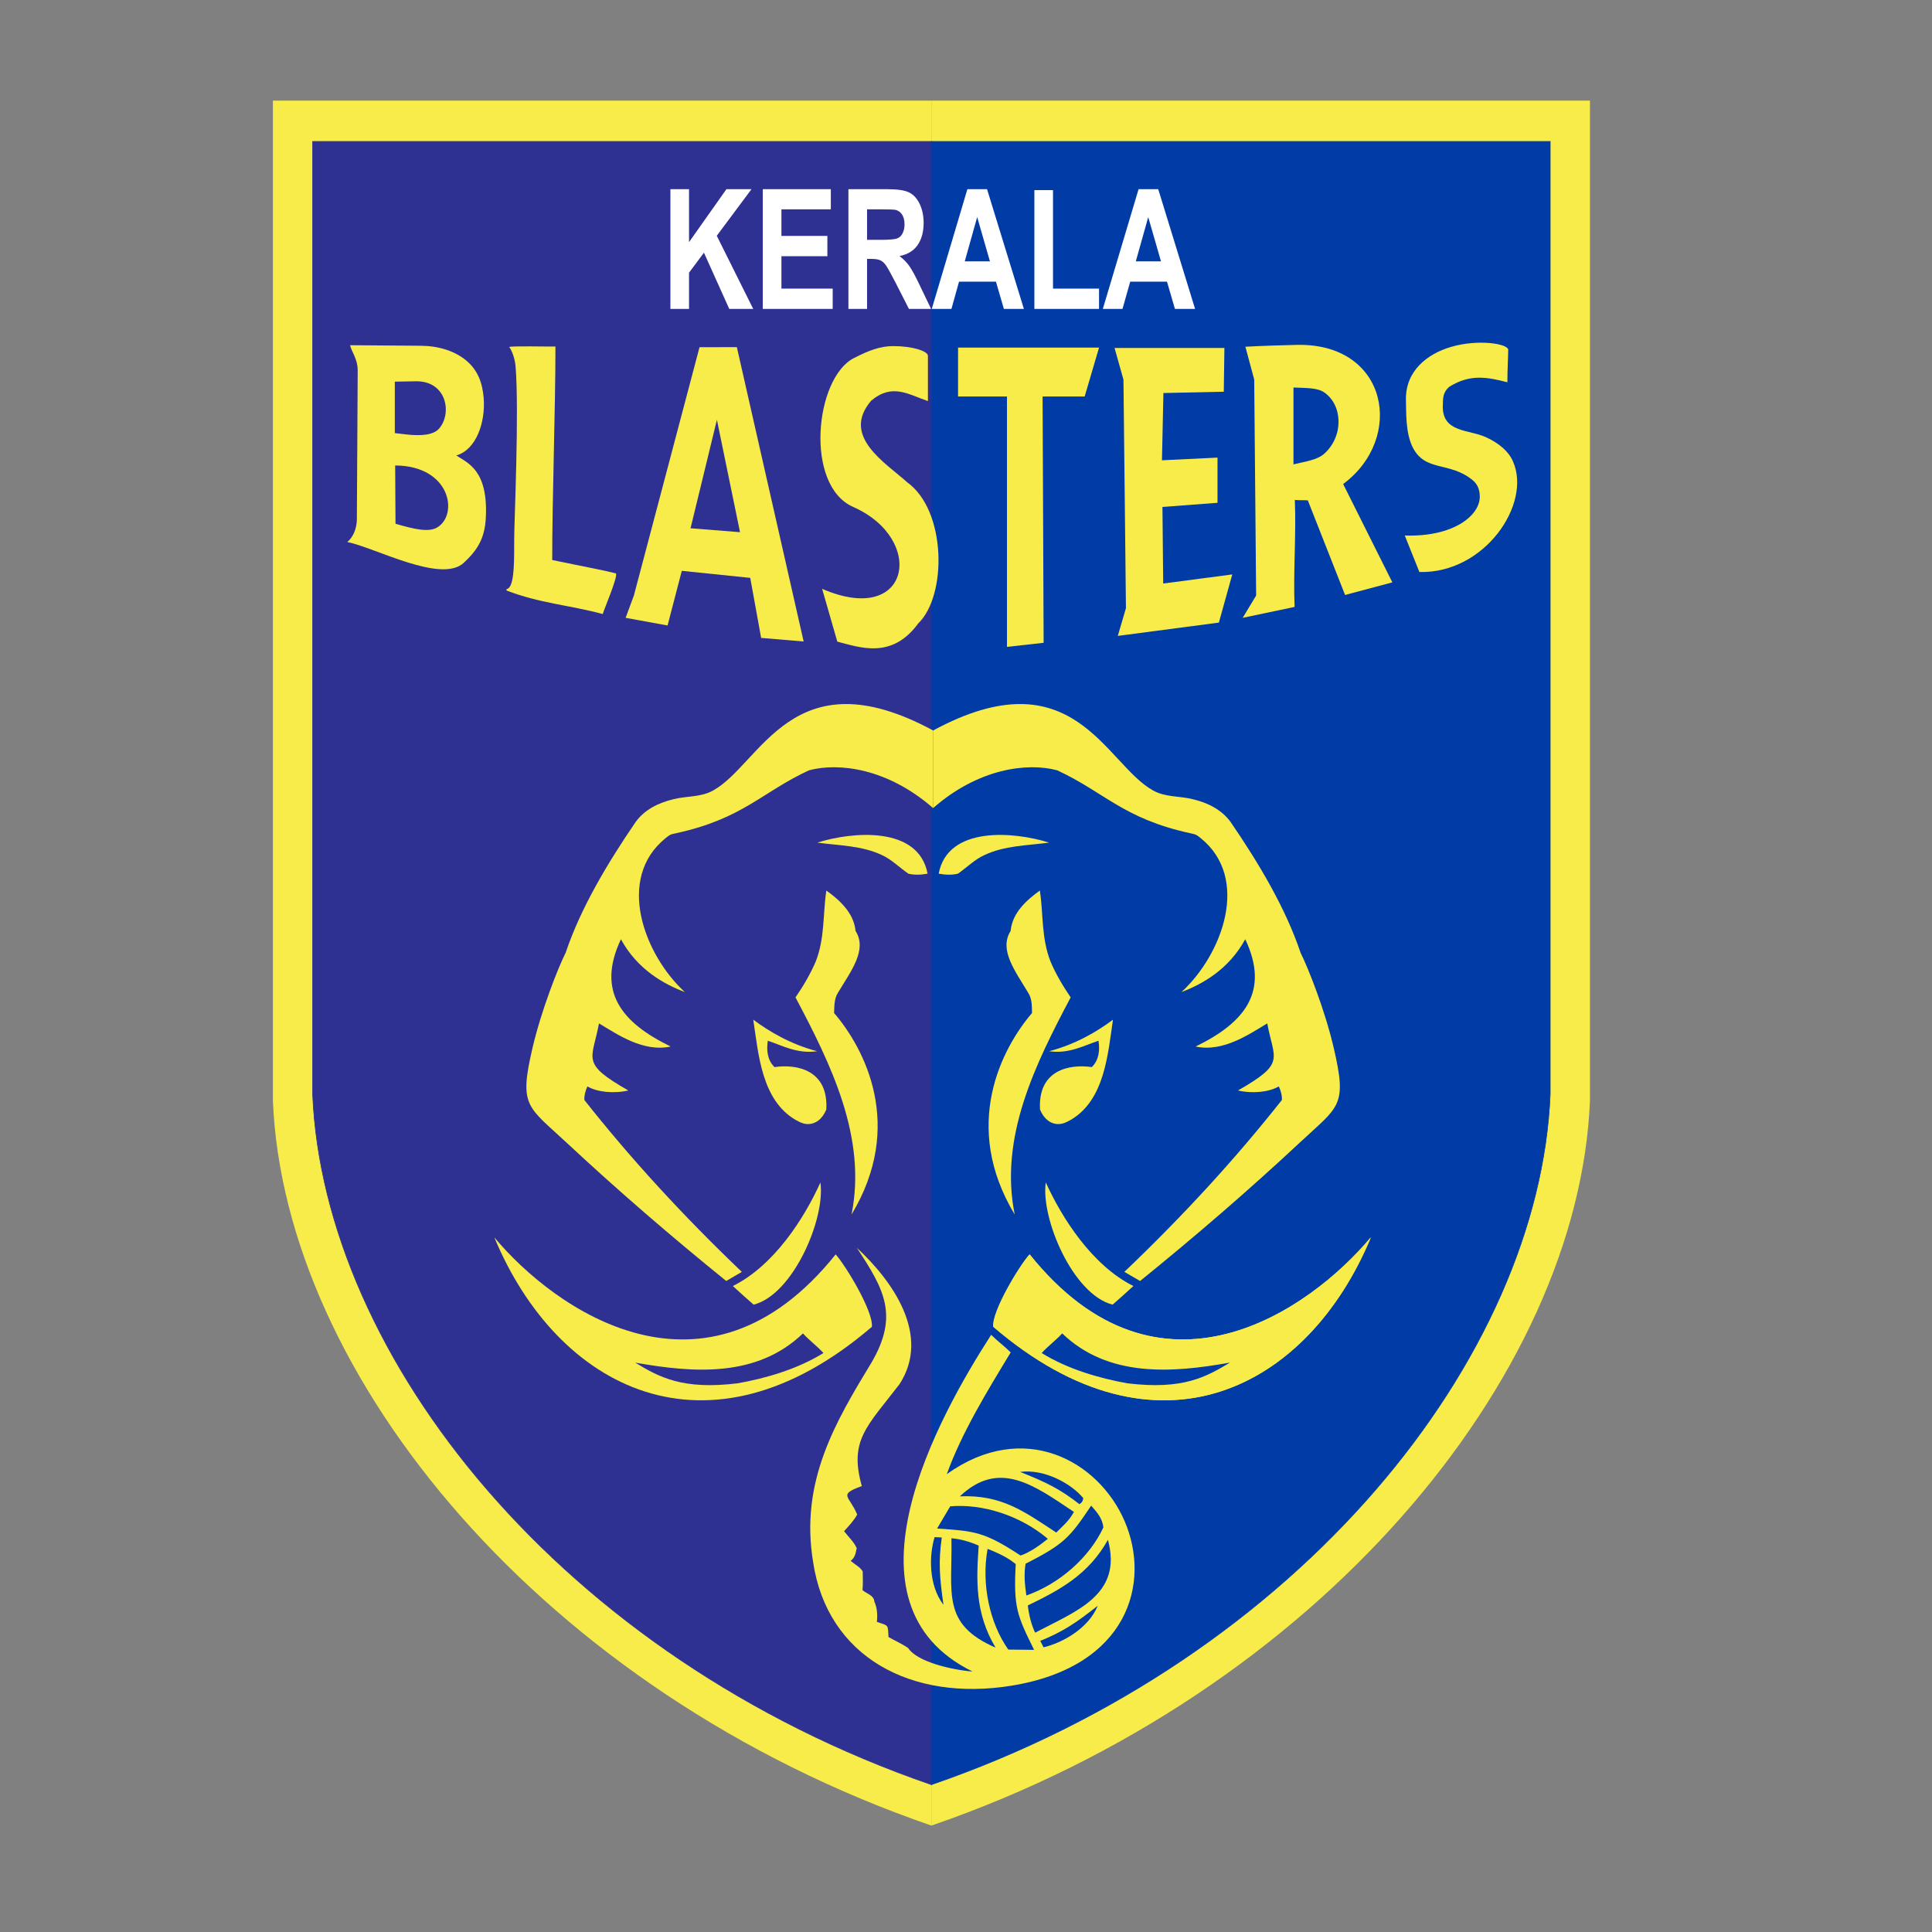 <svg width="28" height="28" viewBox="0 0 28 28" fill="none" xmlns="http://www.w3.org/2000/svg">
<rect x="0" y="0" width="28" height="28" fill="#808080" stroke="none"/>
<path fill-rule="evenodd" clip-rule="evenodd" d="M3.955 15.951V1.458H13.499C13.499 9.792 13.499 18.125 13.499 26.458C7.883 24.524 4.119 19.952 3.955 15.951Z" fill="#F8EC4A"/>
<path fill-rule="evenodd" clip-rule="evenodd" d="M23.043 15.951V1.458H13.498C13.498 9.792 13.498 18.125 13.498 26.458C19.115 24.524 22.88 19.952 23.043 15.951Z" fill="#F8EC4A"/>
<path fill-rule="evenodd" clip-rule="evenodd" d="M4.531 15.856V2.05H13.499C13.499 9.989 13.499 17.928 13.499 25.865C8.149 24.022 4.688 19.668 4.531 15.856Z" fill="#2E3192"/>
<path d="M4.531 15.856V2.05H13.499C13.499 9.989 13.499 17.928 13.499 25.865C8.149 24.022 4.688 19.668 4.531 15.856Z" stroke="#2E3192" stroke-width="0.009"/>
<path fill-rule="evenodd" clip-rule="evenodd" d="M22.467 15.856V2.05H13.498C13.498 9.989 13.498 17.927 13.498 25.865C18.849 24.022 22.311 19.668 22.467 15.856Z" fill="#013CA6"/>
<path d="M22.467 15.856V2.05H13.498C13.498 9.989 13.498 17.927 13.498 25.865C18.849 24.022 22.311 19.668 22.467 15.856Z" stroke="#013CA6" stroke-width="0.009"/>
<path fill-rule="evenodd" clip-rule="evenodd" d="M5.074 5.003L6.097 5.011C6.352 5.013 6.585 5.083 6.755 5.223C6.925 5.365 6.992 5.547 7.01 5.771C7.037 6.115 6.906 6.516 6.613 6.601C6.776 6.71 7.075 6.81 7.041 7.499C7.027 7.805 6.917 7.975 6.722 8.156C6.395 8.461 5.442 7.938 5.033 7.855C5.099 7.804 5.172 7.685 5.172 7.519C5.174 6.907 5.184 5.74 5.184 5.367C5.184 5.198 5.089 5.088 5.074 5.003ZM5.732 7.591C5.993 7.666 6.207 7.719 6.333 7.646C6.647 7.466 6.537 6.751 5.727 6.746L5.732 7.591ZM5.722 6.277L5.886 6.296C6.092 6.319 6.28 6.31 6.366 6.209C6.555 5.987 6.473 5.517 6.023 5.526L5.722 5.531V6.277Z" fill="#F8EC4A"/>
<path d="M7.452 7.811C7.452 7.58 7.526 5.956 7.472 5.31C7.461 5.17 7.401 5.051 7.38 5.03C7.38 5.011 7.962 5.025 8.05 5.022C8.05 5.94 8.003 7.19 8.003 8.116C8.506 8.221 8.774 8.269 8.927 8.311C8.956 8.361 8.759 8.818 8.735 8.899C8.253 8.769 7.818 8.743 7.341 8.558C7.341 8.551 7.341 8.545 7.341 8.538C7.446 8.524 7.452 8.211 7.452 7.92C7.452 7.884 7.452 7.847 7.452 7.811Z" fill="#F8EC4A"/>
<path fill-rule="evenodd" clip-rule="evenodd" d="M11.647 9.297L11.031 9.245L10.873 8.375L9.881 8.273L9.675 9.065L9.067 8.954L9.187 8.63L10.138 5.032L10.679 5.031L11.647 9.297ZM10.725 7.713L10.39 6.084L10.008 7.656L10.725 7.713Z" fill="#F8EC4A"/>
<path fill-rule="evenodd" clip-rule="evenodd" d="M13.448 5.813C13.448 5.583 13.448 5.272 13.448 5.157C13.448 5.088 13.223 5.016 12.947 5.016C12.76 5.016 12.596 5.076 12.373 5.191C11.811 5.48 11.656 7.035 12.365 7.347C13.422 7.813 13.198 9.089 11.915 8.534C11.989 8.789 12.061 9.044 12.135 9.299C12.464 9.383 12.925 9.559 13.308 9.035C13.727 8.631 13.718 7.4 13.148 6.99C12.828 6.702 12.186 6.321 12.626 5.807C12.93 5.552 13.158 5.713 13.448 5.813Z" fill="#F8EC4A"/>
<path fill-rule="evenodd" clip-rule="evenodd" d="M21.846 5.54C21.846 5.368 21.858 5.155 21.858 5.07C21.858 4.982 21.428 4.912 21.035 5.026C20.686 5.126 20.366 5.376 20.376 5.798C20.381 5.963 20.367 6.267 20.473 6.481C20.656 6.844 21.002 6.684 21.338 6.955C21.422 7.021 21.445 7.109 21.446 7.195C21.45 7.472 21.062 7.785 20.359 7.761C20.433 7.95 20.497 8.101 20.571 8.29C21.515 8.315 22.2 7.307 21.928 6.689C21.865 6.541 21.726 6.426 21.546 6.341C21.291 6.218 20.887 6.28 20.911 5.86C20.915 5.783 20.904 5.692 21.005 5.605C21.309 5.416 21.555 5.466 21.846 5.54Z" fill="#F8EC4A"/>
<path fill-rule="evenodd" clip-rule="evenodd" d="M15.11 5.746L15.125 9.316L14.594 9.375V5.746H13.885V5.038H15.928L15.72 5.746H15.11Z" fill="#F8EC4A"/>
<path fill-rule="evenodd" clip-rule="evenodd" d="M17.665 9.023L16.2 9.216L16.318 8.814L16.282 5.502L16.153 5.043H17.745L17.736 5.677L16.861 5.696L16.84 6.671L17.645 6.632V7.287L16.847 7.347L16.858 8.457L17.859 8.325L17.665 9.023Z" fill="#F8EC4A"/>
<path fill-rule="evenodd" clip-rule="evenodd" d="M18.049 5.025C18.091 5.183 18.134 5.341 18.177 5.5C18.186 6.544 18.195 7.587 18.205 8.631C18.14 8.739 18.075 8.846 18.01 8.954C18.261 8.901 18.511 8.849 18.762 8.796C18.742 8.274 18.786 7.767 18.766 7.245C18.85 7.254 18.87 7.245 18.954 7.252C19.134 7.71 19.314 8.166 19.494 8.623C19.723 8.561 19.951 8.501 20.179 8.44C19.941 7.965 19.704 7.49 19.466 7.015C20.363 6.35 20.118 4.977 18.805 4.998C18.606 5.002 18.292 5.012 18.049 5.025Z" fill="#F8EC4A"/>
<path fill-rule="evenodd" clip-rule="evenodd" d="M18.746 5.616C18.746 5.987 18.746 6.359 18.746 6.73C18.922 6.687 19.087 6.669 19.194 6.574C19.477 6.317 19.459 5.869 19.19 5.686C19.087 5.617 18.932 5.625 18.746 5.616Z" fill="#013CA6"/>
<path fill-rule="evenodd" clip-rule="evenodd" d="M9.716 4.477V2.742H9.986V3.509L10.528 2.742H10.891L10.388 3.417L10.916 4.477H10.569L10.202 3.662L9.986 3.952V4.477H9.716ZM11.055 4.477V2.742H12.041V3.034H11.325V3.419H11.991V3.713H11.325V4.183H12.068V4.477H11.055ZM12.296 4.477V2.742H12.863C13.005 2.742 13.109 2.757 13.173 2.788C13.238 2.819 13.289 2.874 13.328 2.954C13.366 3.034 13.386 3.126 13.386 3.228C13.386 3.358 13.358 3.466 13.299 3.551C13.24 3.636 13.153 3.688 13.036 3.711C13.094 3.754 13.141 3.803 13.179 3.856C13.216 3.909 13.268 4.003 13.331 4.138L13.494 4.477H13.173L12.98 4.098C12.91 3.963 12.863 3.878 12.838 3.843C12.813 3.808 12.785 3.784 12.756 3.772C12.728 3.758 12.683 3.752 12.62 3.752H12.566V4.477H12.296ZM12.566 3.476H12.765C12.894 3.476 12.974 3.468 13.006 3.454C13.039 3.441 13.064 3.416 13.081 3.381C13.1 3.346 13.109 3.302 13.109 3.251C13.109 3.192 13.096 3.144 13.073 3.108C13.049 3.073 13.015 3.049 12.973 3.04C12.95 3.037 12.885 3.034 12.776 3.034H12.566V3.476ZM14.839 4.477H14.549L14.434 4.082H13.899L13.789 4.477H13.504L14.02 2.742H14.305L14.839 4.477ZM14.347 3.788L14.162 3.146L13.982 3.788H14.347ZM14.991 4.477V2.755H15.261V4.183H15.928V4.477H14.991ZM17.32 4.477H17.028L16.913 4.082H16.38L16.268 4.477H15.983L16.501 2.742H16.786L17.32 4.477ZM16.826 3.788L16.641 3.146L16.461 3.788H16.826Z" fill="white"/>
<path fill-rule="evenodd" clip-rule="evenodd" d="M10.751 18.433C10.676 18.477 10.6 18.521 10.525 18.565C9.725 17.918 8.941 17.241 8.222 16.57C7.639 16.026 7.518 16.041 7.719 15.181C7.847 14.637 8.087 14.028 8.198 13.808C8.413 13.168 8.796 12.521 9.215 11.909C9.338 11.741 9.531 11.637 9.763 11.582C9.956 11.534 10.156 11.556 10.334 11.457C11.031 11.073 11.486 9.484 13.524 10.587C13.524 10.962 13.524 11.337 13.524 11.712C12.865 11.135 12.156 11.048 11.724 11.164C11.037 11.483 10.768 11.864 9.801 12.075C9.715 12.094 9.715 12.092 9.645 12.148C8.924 12.732 9.331 13.831 9.925 14.378C9.623 14.263 9.238 14.052 8.999 13.612C8.637 14.378 9.02 14.827 9.72 15.167C9.318 15.254 8.936 14.983 8.681 14.832C8.582 15.364 8.408 15.405 9.106 15.804C8.889 15.854 8.652 15.826 8.513 15.745C8.483 15.811 8.466 15.876 8.469 15.942C9.142 16.794 9.897 17.618 10.751 18.433Z" fill="#F8EC4A"/>
<path fill-rule="evenodd" clip-rule="evenodd" d="M11.89 17.137C11.658 17.653 11.219 18.342 10.621 18.638C10.695 18.707 10.842 18.838 10.922 18.908C11.495 18.763 11.964 17.662 11.89 17.137Z" fill="#F8EC4A"/>
<path fill-rule="evenodd" clip-rule="evenodd" d="M11.845 12.212C12.164 12.255 12.491 12.254 12.785 12.394C12.922 12.457 13.031 12.569 13.165 12.662C13.242 12.682 13.342 12.681 13.443 12.662C13.312 11.964 12.347 12.053 11.845 12.212Z" fill="#F8EC4A"/>
<path fill-rule="evenodd" clip-rule="evenodd" d="M11.843 15.235C11.558 15.278 11.331 15.15 11.128 15.083C11.106 15.218 11.121 15.366 11.225 15.465C11.55 15.418 12.01 15.507 11.975 16.082C11.911 16.232 11.815 16.282 11.732 16.29C11.653 16.297 11.595 16.266 11.528 16.229C11.037 15.94 10.992 15.275 10.917 14.778C11.143 14.947 11.46 15.136 11.843 15.235Z" fill="#F8EC4A"/>
<path fill-rule="evenodd" clip-rule="evenodd" d="M11.822 13.936C11.742 14.122 11.636 14.3 11.529 14.455C12.038 15.417 12.567 16.48 12.341 17.602C13.116 16.315 12.532 15.199 12.088 14.681C12.093 14.581 12.088 14.481 12.142 14.391C12.338 14.066 12.572 13.766 12.399 13.491C12.374 13.222 12.153 13.034 11.976 12.906C11.924 13.25 11.957 13.59 11.822 13.936Z" fill="#F8EC4A"/>
<path fill-rule="evenodd" clip-rule="evenodd" d="M12.418 18.085C12.936 18.563 13.496 19.352 13.036 20.061C12.565 20.674 12.303 20.873 12.49 21.537C12.139 21.666 12.308 21.672 12.423 21.95C12.376 22.037 12.3 22.117 12.233 22.191C12.295 22.273 12.381 22.351 12.416 22.438C12.401 22.506 12.393 22.575 12.328 22.621C12.387 22.672 12.472 22.715 12.503 22.775C12.505 22.865 12.508 22.953 12.5 23.046C12.565 23.1 12.666 23.12 12.672 23.213C12.712 23.297 12.72 23.405 12.708 23.505C12.882 23.566 12.866 23.537 12.877 23.725C12.972 23.779 13.079 23.827 13.162 23.885C13.293 24.087 13.802 24.202 14.095 24.225C12.091 23.244 13.595 20.539 14.365 19.345C14.467 19.447 14.545 19.498 14.648 19.6C14.304 20.166 13.936 20.769 13.722 21.364C14.834 20.569 15.92 21.167 16.299 22.046C16.685 22.943 16.348 24.155 14.661 24.43C13.205 24.667 11.988 24.011 11.784 22.636C11.592 21.474 12.106 20.611 12.633 19.743C13.027 19.064 12.815 18.685 12.418 18.085Z" fill="#F8EC4A"/>
<path fill-rule="evenodd" clip-rule="evenodd" d="M16.295 18.433C16.371 18.477 16.446 18.521 16.523 18.565C17.323 17.918 18.107 17.241 18.826 16.57C19.408 16.026 19.529 16.041 19.328 15.181C19.201 14.637 18.959 14.028 18.849 13.808C18.634 13.168 18.252 12.521 17.832 11.909C17.708 11.741 17.517 11.637 17.284 11.582C17.09 11.534 16.892 11.556 16.713 11.457C16.016 11.073 15.561 9.484 13.523 10.587C13.523 10.962 13.523 11.337 13.523 11.712C14.181 11.135 14.891 11.048 15.322 11.164C16.01 11.483 16.279 11.864 17.247 12.075C17.332 12.094 17.333 12.092 17.403 12.148C18.123 12.732 17.717 13.831 17.123 14.378C17.424 14.263 17.808 14.052 18.047 13.612C18.41 14.378 18.027 14.827 17.328 15.167C17.728 15.254 18.112 14.983 18.366 14.832C18.465 15.364 18.639 15.405 17.942 15.804C18.158 15.854 18.395 15.826 18.534 15.745C18.563 15.811 18.582 15.876 18.578 15.942C17.905 16.794 17.15 17.618 16.295 18.433Z" fill="#F8EC4A"/>
<path fill-rule="evenodd" clip-rule="evenodd" d="M15.156 17.136C15.39 17.653 15.829 18.341 16.426 18.638C16.353 18.706 16.205 18.838 16.125 18.908C15.551 18.763 15.082 17.661 15.156 17.136Z" fill="#F8EC4A"/>
<path fill-rule="evenodd" clip-rule="evenodd" d="M15.204 12.212C14.885 12.255 14.557 12.254 14.263 12.394C14.126 12.457 14.016 12.569 13.883 12.662C13.805 12.682 13.704 12.681 13.604 12.662C13.736 11.964 14.701 12.053 15.204 12.212Z" fill="#F8EC4A"/>
<path fill-rule="evenodd" clip-rule="evenodd" d="M15.204 15.235C15.489 15.278 15.717 15.15 15.92 15.083C15.942 15.218 15.927 15.366 15.823 15.465C15.497 15.418 15.038 15.507 15.073 16.082C15.137 16.232 15.233 16.282 15.315 16.29C15.395 16.297 15.453 16.266 15.52 16.229C16.011 15.94 16.056 15.275 16.13 14.778C15.905 14.947 15.588 15.136 15.204 15.235Z" fill="#F8EC4A"/>
<path fill-rule="evenodd" clip-rule="evenodd" d="M15.225 13.936C15.304 14.122 15.411 14.3 15.517 14.455C15.008 15.417 14.478 16.48 14.706 17.602C13.931 16.315 14.515 15.199 14.957 14.681C14.954 14.581 14.959 14.481 14.903 14.391C14.709 14.066 14.475 13.766 14.647 13.491C14.671 13.222 14.893 13.034 15.071 12.906C15.122 13.25 15.09 13.59 15.225 13.936Z" fill="#F8EC4A"/>
<path fill-rule="evenodd" clip-rule="evenodd" d="M7.164 17.933C8.042 18.984 10.228 20.53 12.111 18.18C12.255 18.339 12.659 19.005 12.636 19.229C10.26 21.267 8.078 20.129 7.164 17.933Z" fill="#F8EC4A"/>
<path fill-rule="evenodd" clip-rule="evenodd" d="M10.69 20.048C9.889 20.146 9.554 19.958 9.205 19.748C10.052 19.899 10.969 19.967 11.637 19.325C11.727 19.425 11.844 19.509 11.934 19.609C11.557 19.843 11.098 19.976 10.69 20.048Z" fill="#2E3192"/>
<path fill-rule="evenodd" clip-rule="evenodd" d="M19.87 17.933C18.993 18.984 16.807 20.53 14.925 18.18C14.781 18.339 14.376 19.005 14.399 19.229C16.775 21.267 18.956 20.129 19.87 17.933Z" fill="#F8EC4A"/>
<path fill-rule="evenodd" clip-rule="evenodd" d="M19.864 17.933C18.987 18.984 16.802 20.531 14.919 18.18C14.775 18.339 14.37 19.006 14.394 19.229C16.769 21.267 18.951 20.129 19.864 17.933Z" fill="#F8EC4A"/>
<path fill-rule="evenodd" clip-rule="evenodd" d="M16.339 20.048C17.142 20.145 17.476 19.958 17.825 19.748C16.98 19.899 16.062 19.966 15.394 19.325C15.303 19.425 15.187 19.509 15.097 19.609C15.474 19.843 15.933 19.975 16.339 20.048Z" fill="#013CA6"/>
<path fill-rule="evenodd" clip-rule="evenodd" d="M14.184 22.4C14.049 22.341 13.912 22.303 13.789 22.294C13.804 23.089 13.639 23.535 14.429 23.879C14.129 23.379 14.149 22.904 14.184 22.4Z" fill="#013CA6"/>
<path fill-rule="evenodd" clip-rule="evenodd" d="M14.896 23.267C14.913 23.415 14.949 23.551 15.002 23.662C15.594 23.349 16.274 23.117 16.057 22.316C15.773 22.826 15.35 23.047 14.896 23.267Z" fill="#013CA6"/>
<path fill-rule="evenodd" clip-rule="evenodd" d="M13.771 21.831C13.707 21.938 13.645 22.046 13.581 22.153C14.132 22.189 14.265 22.2 14.791 22.544C14.931 22.495 15.064 22.4 15.186 22.302C14.79 21.965 14.239 21.79 13.771 21.831Z" fill="#013CA6"/>
<path fill-rule="evenodd" clip-rule="evenodd" d="M15.991 22.136C15.977 22.007 15.9 21.918 15.814 21.821C15.506 22.28 15.425 22.378 14.864 22.662C14.837 22.807 14.852 22.97 14.875 23.123C15.366 22.95 15.795 22.561 15.991 22.136Z" fill="#013CA6"/>
<path fill-rule="evenodd" clip-rule="evenodd" d="M14.613 23.907C14.737 23.909 14.862 23.91 14.987 23.911C14.742 23.416 14.686 23.296 14.721 22.669C14.608 22.573 14.46 22.505 14.313 22.447C14.22 22.959 14.343 23.525 14.613 23.907Z" fill="#013CA6"/>
<path fill-rule="evenodd" clip-rule="evenodd" d="M13.911 21.686C14.51 21.661 14.835 21.899 15.308 22.211C15.404 22.114 15.493 22.043 15.564 21.912C14.984 21.524 14.481 21.147 13.911 21.686Z" fill="#013CA6"/>
<path fill-rule="evenodd" clip-rule="evenodd" d="M15.124 23.874C15.109 23.846 15.092 23.809 15.076 23.781C15.405 23.647 15.589 23.525 15.91 23.271C15.773 23.606 15.389 23.812 15.124 23.874Z" fill="#013CA6"/>
<path fill-rule="evenodd" clip-rule="evenodd" d="M13.545 22.277C13.576 22.277 13.616 22.282 13.649 22.282C13.6 22.633 13.615 22.853 13.674 23.259C13.454 22.972 13.465 22.537 13.545 22.277Z" fill="#013CA6"/>
<path fill-rule="evenodd" clip-rule="evenodd" d="M15.699 21.711C15.697 21.755 15.671 21.786 15.643 21.799C15.363 21.581 15.165 21.483 14.784 21.332C15.143 21.285 15.531 21.508 15.699 21.711Z" fill="#013CA6"/>
</svg>
